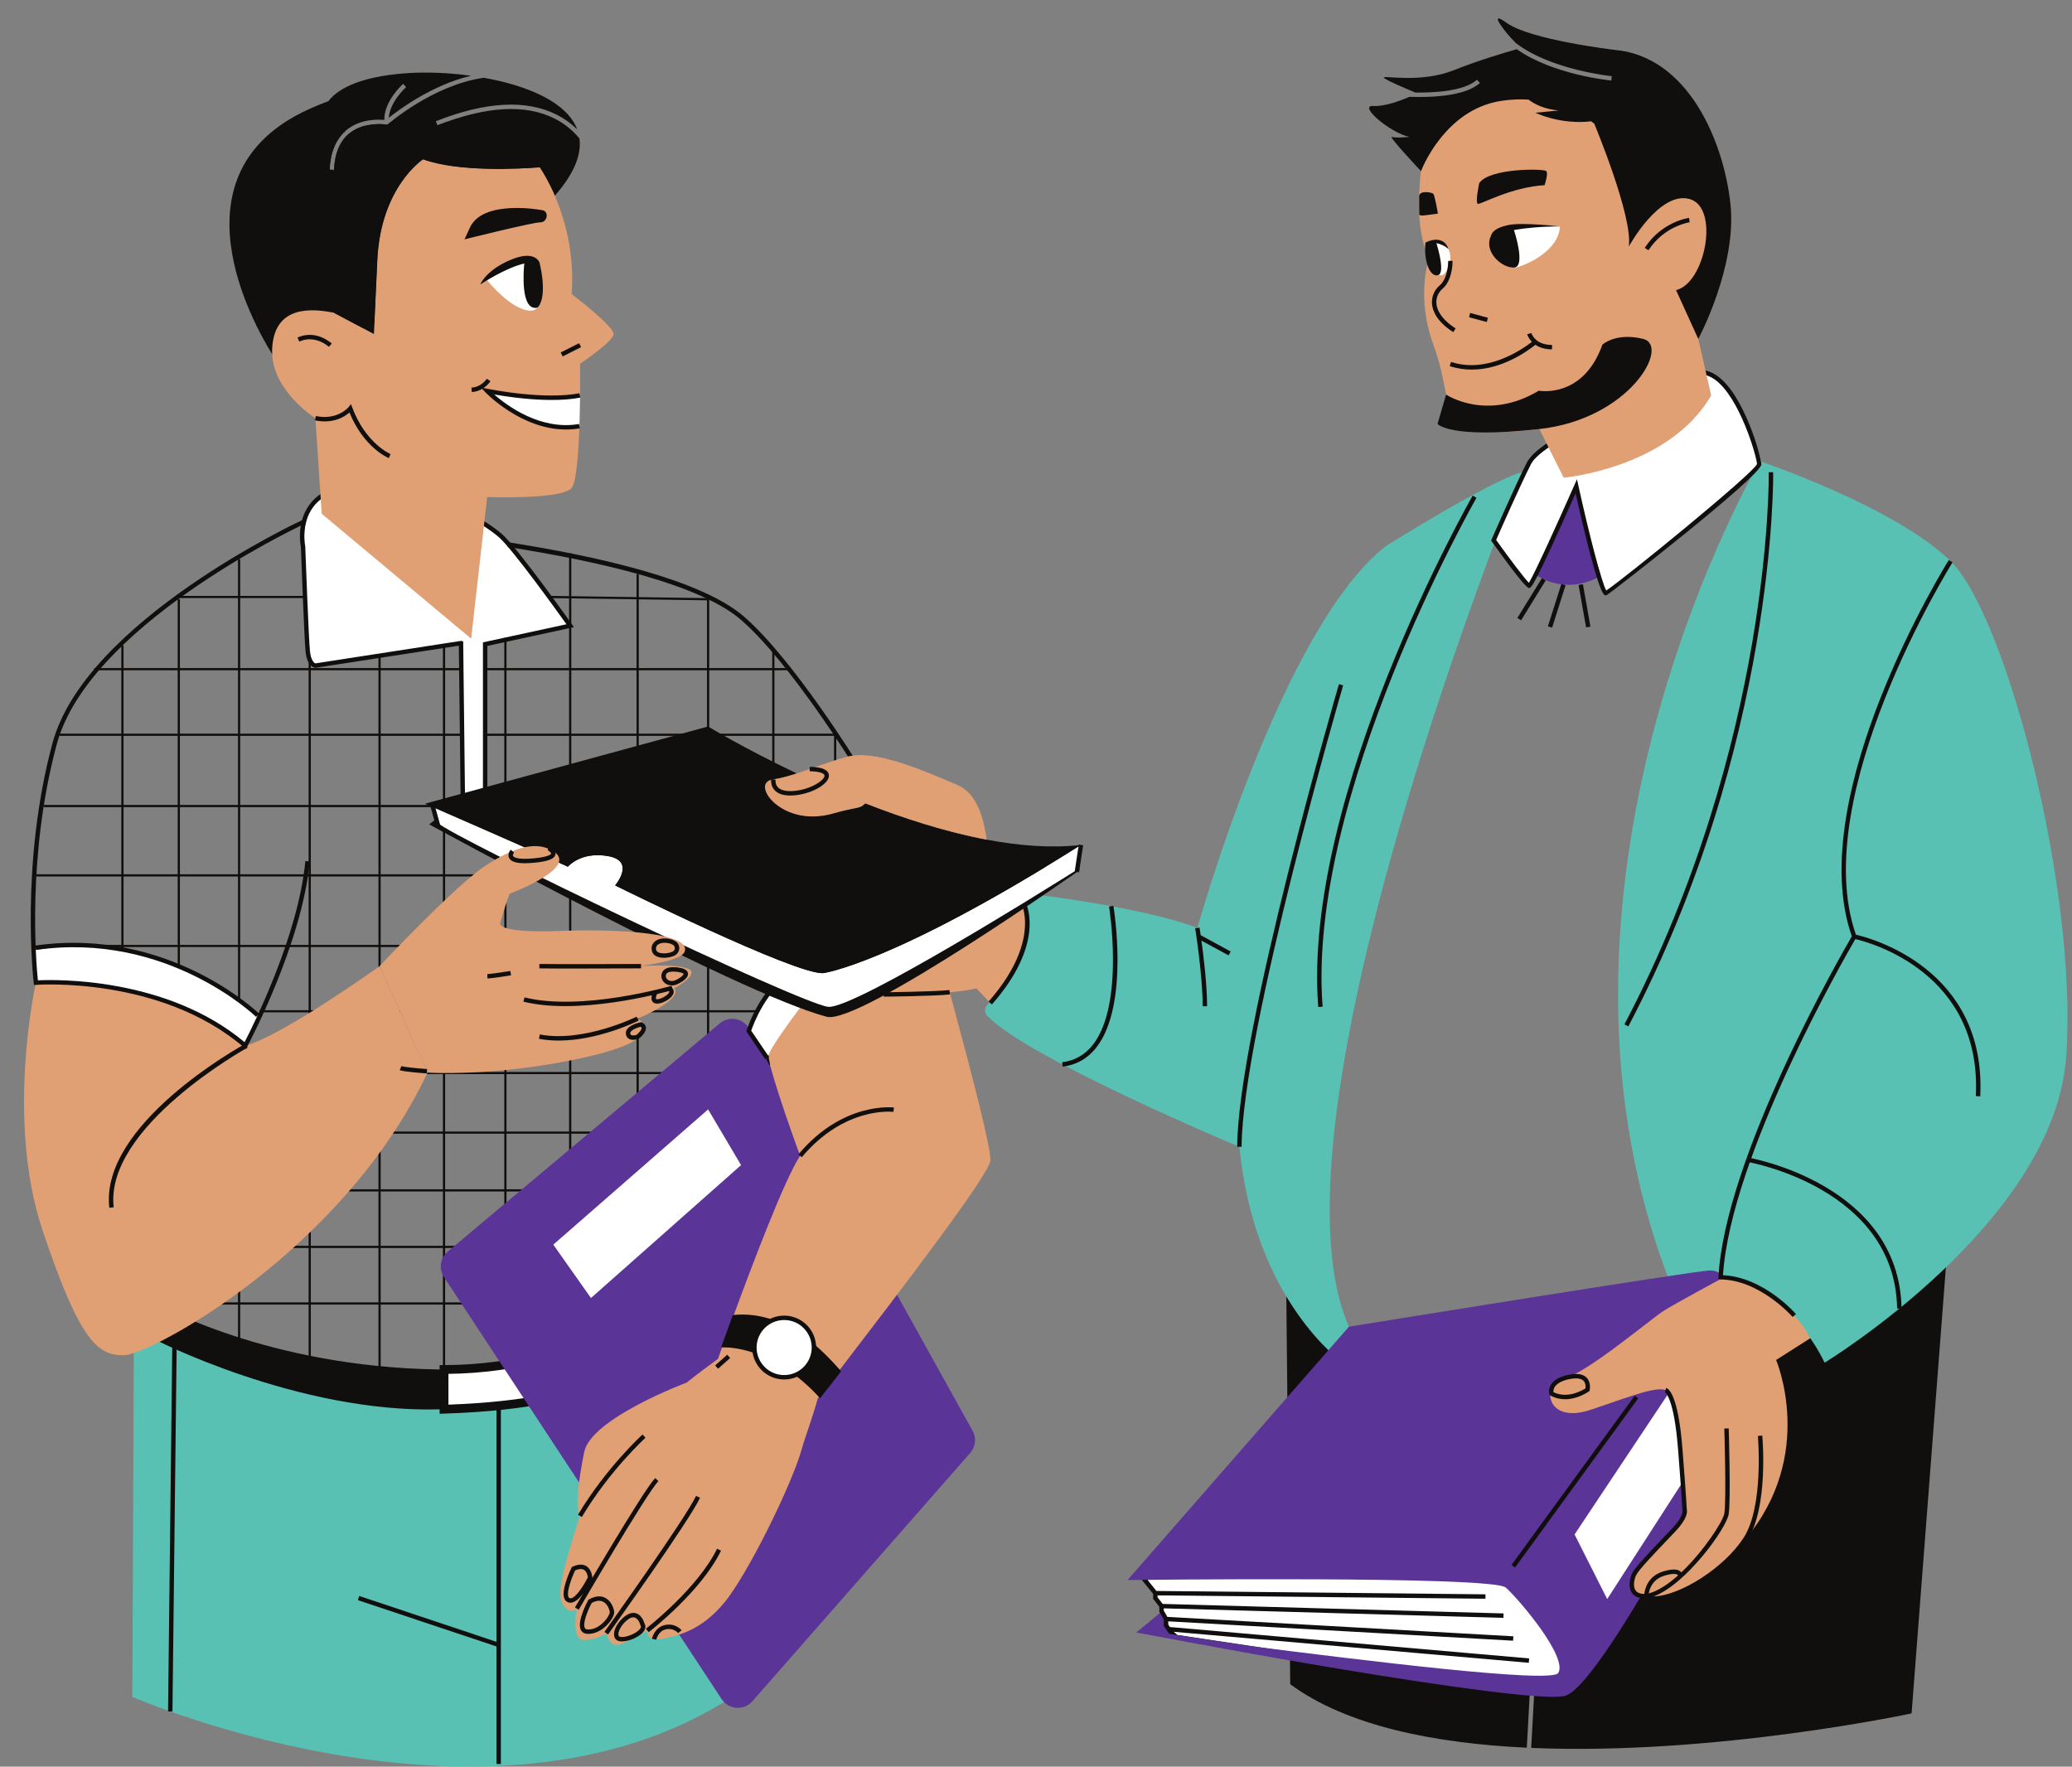 <?xml version="1.0" encoding="UTF-8"?> <svg xmlns="http://www.w3.org/2000/svg" xmlns:xlink="http://www.w3.org/1999/xlink" width="475" height="405" overflow="hidden"><rect width="100%" height="100%" fill="#808080" stroke="none"/> <defs> <clipPath id="clip0"> <rect x="81" y="628" width="475" height="405"></rect> </clipPath> <clipPath id="clip1"> <rect x="82" y="629" width="473" height="404"></rect> </clipPath> <clipPath id="clip2"> <rect x="82" y="629" width="473" height="404"></rect> </clipPath> <clipPath id="clip3"> <rect x="82" y="629" width="473" height="404"></rect> </clipPath> <clipPath id="clip4"> <rect x="110" y="921" width="157" height="112"></rect> </clipPath> <clipPath id="clip5"> <rect x="118" y="909" width="410" height="124"></rect> </clipPath> <clipPath id="clip6"> <rect x="306" y="733" width="249" height="209"></rect> </clipPath> </defs> <g clip-path="url(#clip0)" transform="translate(-81 -628)"> <g clip-path="url(#clip1)"> <g clip-path="url(#clip2)"> <g clip-path="url(#clip3)"> <path d="M170.258 222.968 166.074 231.612 169.749 238.592 181.165 224.254ZM2.599 213.567 2.717 221.044C2.717 221.044 28.151 218.658 48.085 233.383L51.102 235.713 53.85 228.939C53.85 228.939 32.375 208.413 2.599 213.567ZM99.802 143.376 100.748 180.802 106.107 180.802 105.729 159.441 105.473 143.376 124.826 139.425C124.826 139.425 109.353 115.619 103.974 115.536 98.599 115.453 68.922 108.406 68.922 108.406 68.922 108.406 64.509 112.018 64.198 117.342 63.89 122.669 65.172 145.557 65.172 145.557L66.631 148.274ZM372.346 84.987C372.346 84.987 382.133 74.557 390.974 86.158 390.974 86.158 397.473 97.326 397.871 102.223L362.503 132.204C362.503 132.204 355.989 111.865 355.823 106.443L345.011 130.438 336.955 119.684C336.955 119.684 343.465 103.252 344.707 100.934 345.945 98.615 372.346 84.987 372.346 84.987" fill="#FFFFFF" fill-rule="nonzero" fill-opacity="1" transform="matrix(1.001 0 0 1 86.513 632.23)"></path> <g clip-path="url(#clip4)"> <path d="M165.092 290.352C165.092 290.352 193.89 360.548 168.073 380.588 112.945 423.369 24.8 384.771 24.8 384.771L25.159 300.905 33.475 297.162C33.475 297.162 65.18 322.143 106.115 312.573 147.055 303.002 165.092 290.352 165.092 290.352" fill="#59C1B4" fill-rule="nonzero" fill-opacity="1" transform="matrix(1.001 0 0 1 86.513 632.23)"></path> </g> <g clip-path="url(#clip5)"> <path d="M396.881 300.045 396.207 316.11C361.155 334.376 289.086 292.963 289.086 292.963L289.974 381.873C303.026 391.503 323.2 395.446 344.297 396.436L344.155 396.428 346.734 349.451 347.74 349.506 345.161 396.471C387.078 398.273 432.281 388.561 432.281 388.561L440.795 277.745ZM32.978 388.111 33.988 388.123 34.966 303.267 33.956 303.255ZM109.203 318.898 109.203 400.147 108.193 400.147 108.193 373.214 76.446 362.598 76.765 361.64 108.193 372.153 108.193 318.898 109.203 318.898" fill="#100F0D" fill-rule="nonzero" fill-opacity="1" transform="matrix(1.001 0 0 1 86.513 632.23)"></path> </g> <path d="M171.346 212.377 156.913 212.377 156.913 196.698 157.217 196.698 157.217 196.193 156.913 196.193 156.913 164.465 171.346 164.465ZM156.409 227.349 140.777 227.349 140.777 212.881 156.409 212.881ZM156.409 241.51 140.777 241.51 140.777 227.854 156.409 227.854ZM156.409 255.166 140.777 255.166 140.777 242.015 156.409 242.015ZM156.409 268.407 140.777 268.407 140.777 255.67 156.409 255.67ZM156.409 281.369 140.777 281.369 140.777 268.912 156.409 268.912ZM156.409 294.335 140.777 294.335 140.777 281.874 156.409 281.874ZM125.331 294.335 125.331 281.874 140.273 281.874 140.273 294.335ZM110.488 294.335 110.488 281.874 124.826 281.874 124.826 294.335ZM96.434 294.335 96.434 281.874 109.984 281.874 109.984 294.335ZM81.671 294.335 81.671 281.874 95.93 281.874 95.93 294.335ZM65.676 294.335 65.676 281.874 81.166 281.874 81.166 294.335ZM49.501 294.335 49.501 281.874 65.172 281.874 65.172 294.335ZM49.501 268.912 65.172 268.912 65.172 281.369 49.501 281.369ZM49.501 255.67 65.172 255.67 65.172 268.407 49.501 268.407ZM49.501 242.015 65.172 242.015 65.172 255.166 49.501 255.166ZM65.676 227.854 81.166 227.854 81.166 241.51 65.676 241.51ZM65.676 212.881 81.166 212.881 81.166 227.349 65.676 227.349ZM49.501 212.377 49.501 196.698 65.172 196.698 65.172 212.377ZM35.695 212.377 35.695 196.698 48.996 196.698 48.996 212.377ZM22.785 212.377 22.785 196.698 35.19 196.698 35.19 212.377ZM22.785 180.802 35.19 180.802 35.19 196.193 22.785 196.193ZM22.785 164.465 35.19 164.465 35.19 180.297 22.785 180.297ZM22.785 149.433 35.19 149.433 35.19 163.96 22.785 163.96ZM48.996 149.433 48.996 163.96 35.695 163.96 35.695 149.433ZM65.172 149.433 65.172 163.96 49.501 163.96 49.501 149.433ZM81.166 149.433 81.166 163.96 65.676 163.96 65.676 149.433ZM95.93 149.433 95.93 163.96 81.671 163.96 81.671 149.433ZM95.93 180.297 81.671 180.297 81.671 164.465 95.93 164.465ZM95.93 196.193 81.671 196.193 81.671 180.802 95.93 180.802ZM109.984 196.698 109.984 212.377 96.434 212.377 96.434 196.698ZM110.488 164.465 124.826 164.465 124.826 196.193 110.488 196.193ZM110.488 149.433 124.826 149.433 124.826 163.96 110.488 163.96ZM125.331 132.95 140.273 133.159 140.273 148.928 125.331 148.928ZM156.409 133.391 156.409 148.928 140.777 148.928 140.777 133.167ZM140.777 163.96 140.777 149.433 156.409 149.433 156.409 163.96ZM140.777 196.193 140.777 164.465 156.409 164.465 156.409 196.193ZM140.777 196.698 156.409 196.698 156.409 212.377 140.777 212.377ZM125.331 163.96 125.331 149.433 140.273 149.433 140.273 163.96ZM140.273 164.465 140.273 196.193 125.331 196.193 125.331 164.465ZM125.331 212.377 125.331 196.698 140.273 196.698 140.273 212.377ZM125.331 227.349 125.331 212.881 140.273 212.881 140.273 227.349ZM125.331 241.51 125.331 227.854 140.273 227.854 140.273 241.51ZM125.331 255.166 125.331 242.015 140.273 242.015 140.273 255.166ZM125.331 268.407 125.331 255.67 140.273 255.67 140.273 268.407ZM125.331 268.912 140.273 268.912 140.273 281.369 125.331 281.369ZM110.488 268.912 124.826 268.912 124.826 281.369 110.488 281.369ZM96.434 268.912 109.984 268.912 109.984 281.369 96.434 281.369ZM81.671 268.912 95.93 268.912 95.93 281.369 81.671 281.369ZM81.166 268.912 81.166 281.369 65.676 281.369 65.676 268.912ZM81.166 255.67 81.166 268.407 65.676 268.407 65.676 255.67ZM81.166 255.166 65.676 255.166 65.676 242.015 81.166 242.015ZM95.93 242.015 95.93 255.166 81.671 255.166 81.671 242.015ZM95.93 227.854 95.93 241.51 81.671 241.51 81.671 227.854ZM109.984 227.349 96.434 227.349 96.434 212.881 109.984 212.881ZM110.488 241.51 110.488 227.854 124.826 227.854 124.826 241.51ZM110.488 255.166 110.488 242.015 124.826 242.015 124.826 255.166ZM110.488 255.67 124.826 255.67 124.826 268.407 110.488 268.407ZM96.434 241.51 96.434 227.854 109.984 227.854 109.984 241.51ZM109.984 242.015 109.984 255.166 96.434 255.166 96.434 242.015ZM95.93 268.407 81.671 268.407 81.671 255.67 95.93 255.67ZM96.434 255.67 109.984 255.67 109.984 268.407 96.434 268.407ZM110.488 212.377 110.488 196.698 124.826 196.698 124.826 212.377ZM124.826 212.881 124.826 227.349 110.488 227.349 110.488 212.881ZM95.93 212.881 95.93 227.349 81.671 227.349 81.671 212.881ZM81.671 196.698 95.93 196.698 95.93 212.377 81.671 212.377ZM81.166 196.698 81.166 212.377 65.676 212.377 65.676 196.698ZM65.676 180.802 81.166 180.802 81.166 196.193 65.676 196.193ZM49.501 180.802 65.172 180.802 65.172 196.193 49.501 196.193ZM48.996 180.802 48.996 196.193 35.695 196.193 35.695 180.802ZM48.996 180.297 35.695 180.297 35.695 164.465 48.996 164.465ZM65.676 164.465 81.166 164.465 81.166 180.297 65.676 180.297ZM65.172 180.297 49.501 180.297 49.501 164.465 65.172 164.465ZM171.346 149.433 171.346 163.96 156.913 163.96 156.913 149.433ZM185.507 163.566 185.507 163.96 171.851 163.96 171.851 149.433 175.51 149.433 175.51 148.928 171.851 148.928 171.851 145.008 171.346 145.008 171.346 148.928 156.913 148.928 156.913 132.891 140.777 132.662 140.777 127.338 140.273 127.338 140.273 132.654 125.331 132.445 125.331 122.598 124.826 122.598 124.826 132.437 120.323 132.374 120.319 132.879 124.826 132.942 124.826 148.928 110.488 148.928 110.488 142.43 109.984 142.43 109.984 148.928 106.072 148.928 106.072 149.433 109.984 149.433 109.984 163.96 106.072 163.96 106.072 164.465 109.984 164.465 109.984 196.193 96.434 196.193 96.434 180.802 99.285 180.802 99.285 180.297 96.434 180.297 96.434 164.465 100.169 164.465 100.169 163.96 96.434 163.96 96.434 149.433 100.169 149.433 100.169 148.928 96.434 148.928 96.434 143.754 95.93 143.754 95.93 148.928 81.671 148.928 81.671 146.168 81.166 146.385 81.166 148.928 65.676 148.928 65.676 147.039 65.172 147.039 65.172 148.928 49.501 148.928 49.501 132.879 64.347 132.879 64.347 132.374 49.501 132.374 49.501 123.951 48.996 123.951 48.996 132.374 34.67 132.374 34.67 132.879 48.996 132.879 48.996 148.928 35.695 148.928 35.695 133.139 35.19 133.139 35.19 148.928 22.785 148.928 22.785 143.754 22.28 143.754 22.28 148.928 16.069 148.928 16.069 149.433 22.28 149.433 22.28 163.96 8.171 163.96 8.171 164.465 22.28 164.465 22.28 180.297 4.503 180.297 4.503 180.802 22.28 180.802 22.28 196.193 2.823 196.193 2.823 196.698 22.28 196.698 22.28 212.377 16.653 212.377 16.653 212.881 22.28 212.881 22.28 213.421 22.785 213.421 22.785 212.881 35.19 212.881 35.19 217.578 35.695 217.467 35.695 212.881 48.996 212.881 48.996 225.35 49.501 225.35 49.501 212.881 65.172 212.881 65.172 227.349 53.921 227.349 53.921 227.854 65.172 227.854 65.172 241.51 49.501 241.51 49.501 241.352 48.996 241.352 48.996 241.51 40.865 241.51 40.865 242.015 48.996 242.015 48.996 255.166 13.202 255.166 13.202 255.67 48.996 255.67 48.996 268.407 19.926 268.407 19.926 268.912 48.996 268.912 48.996 281.369 33.475 281.369 33.475 281.874 48.996 281.874 48.996 294.335 30.013 294.335 30.013 294.84 48.996 294.84 48.996 306.319 49.501 306.319 49.501 294.84 65.172 294.84 65.172 308.16 65.676 308.16 65.676 294.84 81.166 294.84 81.166 309.714 81.671 309.714 81.671 294.84 95.93 294.84 95.93 309.714 96.434 309.714 96.434 294.84 109.984 294.84 109.984 309.714 110.488 309.714 110.488 294.84 124.826 294.84 124.826 306.745 125.331 306.745 125.331 294.84 140.273 294.84 140.273 303.263 140.777 303.263 140.777 294.84 156.913 294.84 156.913 281.874 165.979 281.874 165.979 281.369 156.913 281.369 156.913 268.912 167.324 268.912 167.324 268.407 156.913 268.407 156.913 255.67 168.692 255.67 168.692 255.166 156.913 255.166 156.913 242.015 169.714 242.015 169.714 241.51 156.913 241.51 156.913 227.854 167.742 227.854 167.742 227.349 156.913 227.349 156.913 212.881 171.346 212.881 171.346 216.095 171.851 216.095 171.851 212.881 173.688 212.881 173.688 212.377 171.851 212.377 171.851 164.465 185.507 164.465 185.507 185.152 186.011 185.152 186.011 163.566 185.507 163.566" fill="#100F0D" fill-rule="nonzero" fill-opacity="1" transform="matrix(1.001 0 0 1 86.513 632.23)"></path> <path d="M121.21 306.319 121.21 316.11C114.002 317.636 105.934 318.504 96.182 318.827L96.182 309.722C105.047 309.722 113.478 308.389 121.21 306.319" fill="#FFFFFF" fill-rule="nonzero" fill-opacity="1" transform="matrix(1.001 0 0 1 86.513 632.23)"></path> <path d="M120.201 315.29C113.509 316.646 106.151 317.447 97.192 317.782L97.192 310.723C104.723 310.641 112.452 309.6 120.201 307.628ZM166.109 285.186 166.113 285.186 171.035 237.847 170.029 237.744 165.179 284.425C162.02 286.941 145.304 299.654 122.22 306.039L122.22 305.006 120.95 305.345C112.598 307.581 104.266 308.712 96.182 308.712L95.172 308.712 95.172 309.714C95.106 309.714 95.038 309.714 94.971 309.714 55.522 309.146 30.273 294.587 30.273 294.587L29.626 302.687C29.626 302.687 62.675 319.781 95.172 318.859L95.172 319.872 96.218 319.836C106.135 319.509 114.14 318.638 121.419 317.1L122.22 316.93 122.22 315.881C135.596 312.896 146.077 307.525 159.086 298.878 167.162 293.511 169.343 292.438 168.534 291.145 167.671 289.772 166.65 286.843 166.109 285.186" fill="#100F0D" fill-rule="nonzero" fill-opacity="1" transform="matrix(1.001 0 0 1 86.513 632.23)"></path> <path d="M97.022 282.698 159.346 230.37C161.48 228.576 164.721 229.175 166.074 231.612L217.235 323.768C218.146 325.404 217.929 327.435 216.694 328.843L166.807 385.777C164.875 387.981 161.377 387.737 159.764 385.288L96.17 288.53C94.932 286.649 95.303 284.145 97.022 282.698" fill="#5B3498" fill-rule="nonzero" fill-opacity="1" transform="matrix(1.001 0 0 1 86.513 632.23)"></path> <path d="M164.209 262.867 129.831 293.337 121.21 281.097 156.661 250.102 164.209 262.867" fill="#FFFFFF" fill-rule="nonzero" fill-opacity="1" transform="matrix(1.001 0 0 1 86.513 632.23)"></path> <path d="M203.776 193.721C203.776 193.721 170.534 234.443 170.534 237.795 170.534 241.147 177.73 260.73 177.73 260.73 174.118 266.231 166.606 286.089 162.012 298.688 165.36 298.341 168.44 298.712 171.244 299.497 170.782 299.603 170.329 299.706 169.836 299.84 169.836 299.84 166.843 301.705 162.47 304.753 161.46 304.639 160.581 304.607 159.871 304.623 159.504 305.66 159.185 306.543 158.928 307.277 156.681 308.909 154.236 310.743 151.732 312.735L151.736 312.731C151.736 312.731 129.831 320.917 128.281 328.65 127.003 335.042 126.171 341.245 127.303 343.28 122.835 357.211 122.039 361.596 123.47 363.75 125.035 366.096 126.601 364.53 126.601 364.53 126.601 364.53 125.193 371.735 128.17 371.735 131.144 371.735 133.34 370.169 133.34 370.169 133.34 370.169 133.963 372.989 135.844 372.831 137.725 372.677 142.737 369.542 142.737 369.542 142.737 369.542 142.362 372.133 145.809 371.502 149.255 370.867 154.796 369.858 160.281 363.276 165.762 356.699 175.944 335.866 178.136 327.877 178.831 325.349 180.51 320.98 181.772 316.39 181.867 316.264 181.954 316.149 182.052 316.023 182.005 315.968 181.958 315.925 181.906 315.873 182.794 312.549 183.432 309.15 183.29 306.267 184.742 307.545 185.925 308.783 186.808 309.793 199.758 292.884 220.945 265.272 221.312 261.85 221.825 257.047 203.776 193.721 203.776 193.721ZM81.418 217.262 92.412 241.66C72.995 282.73 29.007 306.267 22.994 306.441 16.98 306.614 12.855 303.519 4.267 277.919-4.326 252.315 2.717 221.044 2.717 221.044 34.678 220.011 50.66 235.477 50.66 235.477 58.906 233.414 81.418 217.262 81.418 217.262" fill="#E19F74" fill-rule="nonzero" fill-opacity="1" transform="matrix(1.001 0 0 1 86.513 632.23)"></path> <path d="M199.095 250.666 199.229 249.669C199.115 249.653 187.545 248.218 177.344 260.406L178.117 261.053C187.948 249.314 198.981 250.651 199.095 250.666ZM20.533 272.532C18.404 254.144 50.873 236.1 51.204 235.918L50.715 235.031C49.351 235.78 17.323 253.584 19.527 272.65ZM161.712 307.092 161.042 306.335 158.274 308.791 158.944 309.544ZM147.012 369.29C148.782 368.915 149.756 370.09 149.796 370.142L150.588 369.515C150.533 369.444 149.204 367.791 146.803 368.3 144.381 368.813 143.818 371.344 143.794 371.455L144.784 371.664C144.788 371.644 145.225 369.665 147.012 369.29ZM141.128 368.269 141.203 368.434C141.286 368.556 141.349 368.718 141.195 369.002 140.687 369.952 138.403 371.053 136.952 371.053 136.94 371.053 136.929 371.053 136.917 371.053 136.542 371.049 136.274 370.962 136.207 370.82 135.998 370.406 136.156 369.68 136.629 368.888 137.37 367.638 138.664 366.561 139.448 366.537 139.46 366.537 139.472 366.537 139.488 366.537 140.694 366.537 141.124 368.249 141.128 368.269ZM142.086 369.483C142.37 368.955 142.37 368.411 142.09 367.945 141.956 367.484 141.278 365.445 139.413 365.528 138.116 365.571 136.562 367.022 135.761 368.371 135.091 369.495 134.929 370.524 135.304 371.273 135.481 371.628 135.899 372.05 136.901 372.062 136.917 372.062 136.936 372.062 136.952 372.062 138.652 372.062 141.333 370.887 142.086 369.483ZM128.23 355.65C128.9 356.052 129.077 357.018 129.121 357.357 128.017 359.589 125.986 362.574 124.933 362.141 124.85 362.105 124.744 362.038 124.665 361.833 124.235 360.693 125.355 357.586 126.211 355.776 127.07 355.405 127.752 355.362 128.23 355.65ZM130.091 357.673 130.146 357.555 130.138 357.428C130.134 357.349 130.028 355.555 128.75 354.786 127.938 354.297 126.885 354.345 125.623 354.932L125.457 355.007 125.379 355.169C125.13 355.681 122.977 360.224 123.722 362.188 123.88 362.606 124.164 362.914 124.543 363.071 124.736 363.154 124.933 363.194 125.13 363.194 127.299 363.194 129.614 358.655 130.091 357.673ZM132.753 363.028C133.746 363.623 134.149 364.992 134.141 365.433 134.133 365.761 133.604 366.833 132.571 367.807 131.806 368.533 130.572 369.412 129.077 369.318 128.655 369.302 128.513 369.14 128.435 369.002 127.863 367.993 129.069 364.988 130.008 363.237 131.092 362.657 132.015 362.59 132.753 363.028ZM133.265 368.541C134.326 367.539 135.134 366.21 135.15 365.453 135.162 364.704 134.622 362.969 133.269 362.164 132.516 361.711 131.23 361.391 129.389 362.425L129.263 362.496 129.192 362.622C128.916 363.13 126.506 367.642 127.555 369.499 127.76 369.862 128.182 370.292 129.034 370.327 129.097 370.331 129.16 370.331 129.219 370.331 130.607 370.331 132.035 369.7 133.265 368.541ZM159.622 351.253 158.716 350.811C154.267 359.956 142.548 369.053 142.43 369.144L143.045 369.945C143.534 369.566 155.068 360.615 159.622 351.253ZM154.816 339.131 153.901 338.701C151.456 343.926 133.111 369.617 132.926 369.877L133.75 370.465C134.507 369.404 152.331 344.439 154.816 339.131ZM145.273 335.31 144.539 334.616C141.613 337.716 126.794 363.194 126.167 364.278L127.039 364.783C127.192 364.522 142.426 338.327 145.273 335.31ZM127.737 343.54 126.869 343.019C133.372 332.152 141.566 324.699 141.649 324.624L142.323 325.373C142.244 325.444 134.156 332.806 127.737 343.54" fill="#100F0D" fill-rule="nonzero" fill-opacity="1" transform="matrix(1.001 0 0 1 86.513 632.23)"></path> <path d="M187.112 310.156C185.357 312.466 183.697 314.493 182.312 316.311 172.912 306.003 163.558 304.54 159.662 304.619 160.257 302.955 161.519 299.489 162.336 297.237 174.611 295.964 183.436 305.948 187.112 310.156" fill="#100F0D" fill-rule="nonzero" fill-opacity="1" transform="matrix(1.001 0 0 1 86.513 632.23)"></path> <path d="M180.893 304.69C180.893 308.452 177.845 311.504 174.079 311.504 170.317 311.504 167.265 308.452 167.265 304.69 167.265 300.928 170.317 297.876 174.079 297.876 177.845 297.876 180.893 300.928 180.893 304.69" fill="#FFFFFF" fill-rule="nonzero" fill-opacity="1" transform="matrix(1.001 0 0 1 86.513 632.23)"></path> <path d="M174.079 298.381C170.601 298.381 167.769 301.212 167.769 304.69 167.769 308.168 170.601 310.999 174.079 310.999 177.561 310.999 180.388 308.168 180.388 304.69 180.388 301.212 177.561 298.381 174.079 298.381ZM174.079 312.009C170.045 312.009 166.76 308.728 166.76 304.69 166.76 300.656 170.045 297.371 174.079 297.371 178.117 297.371 181.398 300.656 181.398 304.69 181.398 308.728 178.117 312.009 174.079 312.009" fill="#100F0D" fill-rule="nonzero" fill-opacity="1" transform="matrix(1.001 0 0 1 86.513 632.23)"></path> <path d="M164.914 137.153C155.297 128.782 132.031 123.363 110.236 119.98 110.528 120.276 110.729 120.647 110.784 121.124 110.784 121.135 110.776 121.147 110.776 121.163 132.279 124.543 155.005 129.866 164.252 137.914 175.423 147.643 189.781 170.896 189.927 171.133L190.787 170.605C190.641 170.368 176.204 146.984 164.914 137.153ZM102.98 119.077C103.225 119.073 103.525 119.057 103.856 119.042 90.862 117.22 78.962 116.12 71.56 115.536 72.049 115.706 72.274 116.187 72.23 116.624 79.316 117.212 90.184 118.249 102.105 119.885 102.152 119.467 102.44 119.081 102.98 119.077ZM64.418 193.161 65.424 193.251C63.717 212.037 51.228 235.481 51.102 235.713L50.806 236.269 50.329 235.859C31.302 219.526 3.04 221.525 2.756 221.545L2.275 221.584 2.216 221.103C2.185 220.835-0.974 193.878 6.526 166.097 14.062 138.183 63.141 115.268 63.634 115.039L63.752 114.984 63.874 114.992C64.008 115 64.265 115.015 64.627 115.039 64.545 115.366 64.478 115.702 64.434 116.037 64.221 116.025 64.044 116.013 63.945 116.009 61.299 117.255 14.74 139.547 7.5 166.362 0.599 191.934 2.788 216.809 3.167 220.512 7.007 220.318 32.564 219.687 50.506 234.684 52.391 231.032 62.873 210.141 64.418 193.161" fill="#100F0D" fill-rule="nonzero" fill-opacity="1" transform="matrix(1.001 0 0 1 86.513 632.23)"></path> <g clip-path="url(#clip6)"> <path d="M312.009 120.867C287.955 139.425 268.711 208.5 268.711 208.5 255.308 203.342 227.129 200.27 227.129 200.27 233.146 210.322 223.836 222.404 220.579 226.139 219.948 226.864 219.94 227.957 220.602 228.659 229.905 238.438 278.333 258.671 278.333 258.671 281.767 294.071 302.044 308.16 302.044 308.16L303.42 299.911C282.458 252.488 343.027 104.025 343.027 104.025 336.04 105.812 312.009 120.867 312.009 120.867ZM441.224 124.424C453.942 136.917 470.437 199.908 467.688 238.052 464.94 276.199 412.359 308.16 412.359 308.16 400.675 284.102 376.49 288.57 376.49 288.57 341.651 196.469 397.54 101.49 397.54 101.49 397.54 101.49 428.511 111.932 441.224 124.424" fill="#59C1B4" fill-rule="nonzero" fill-opacity="1" transform="matrix(1.001 0 0 1 86.513 632.23)"></path> </g> <path d="M360.674 128.028C352.464 132.382 346.202 127.512 346.202 127.512L355.331 107.598" fill="#5B3498" fill-rule="nonzero" fill-opacity="1" transform="matrix(1.001 0 0 1 86.513 632.23)"></path> <path d="M269.654 372.772 254.704 370.019 264.33 362.117Z" fill="#5B3498" fill-rule="nonzero" fill-opacity="1" transform="matrix(1.001 0 0 1 86.513 632.23)"></path> <path d="M352.263 357.259 360.638 374.787 350.003 383.995 263.916 371.053 262.567 369.889 261.534 368.344 261.534 366.924 260.505 365.122 260.505 363.962 259.085 362.117 259.085 360.997 256.637 357.949C279.954 339.305 352.263 357.259 352.263 357.259" fill="#FFFFFF" fill-rule="nonzero" fill-opacity="1" transform="matrix(1.001 0 0 1 86.513 632.23)"></path> <path d="M349.849 383.458 264.137 370.579 263.297 369.854 344.612 376.964 344.703 375.958 262.421 368.762 262.039 368.19 262.039 367.456 341.02 371.896 341.079 370.887 261.838 366.435 261.01 364.988 261.01 364.479 338.8 366.656 338.832 365.646 260.757 363.462 259.59 361.947 259.59 361.506 334.687 362.275 334.699 361.265 259.33 360.492 257.35 358.032C279.961 340.776 347.412 356.612 351.912 357.693L360.019 374.657ZM352.614 356.825 352.381 356.77C349.423 356.032 279.567 338.97 256.317 357.555L255.923 357.87 258.581 361.175 258.581 362.29 260 364.132 260 365.256 261.029 367.058 261.029 368.493 262.149 370.169 263.699 371.53 350.157 384.527 361.257 374.917 352.614 356.825" fill="#100F0D" fill-rule="nonzero" fill-opacity="1" transform="matrix(1.001 0 0 1 86.513 632.23)"></path> <path d="M396.207 313.831C396.207 313.831 361.928 382.52 352.779 384.578 343.627 386.645 259.432 371.222 258.916 370.532 258.865 370.461 259.764 370.536 261.412 370.717L260.055 369.988 279.973 373.024C306.78 376.419 349.83 381.767 351.36 379.298 353.595 375.686 342.424 362.456 339.332 359.708 336.237 356.959 252.729 357.988 252.729 357.988L303.42 299.911C303.42 299.911 382.977 287.024 386.069 287.024 389.164 287.024 388.526 289 388.526 289L386.928 292.178 396.207 313.831" fill="#5B3498" fill-rule="nonzero" fill-opacity="1" transform="matrix(1.001 0 0 1 86.513 632.23)"></path> <path d="M385.383 326.915 362.57 362.354 355.098 347.535 377.65 313.638 385.383 326.915" fill="#FFFFFF" fill-rule="nonzero" fill-opacity="1" transform="matrix(1.001 0 0 1 86.513 632.23)"></path> <path d="M245.741 235.682C253.099 225.886 249.629 204.332 249.479 203.421L248.482 203.587C248.517 203.804 252.031 225.622 244.937 235.074 243.099 237.519 240.678 238.935 237.74 239.286L237.858 240.287C241.08 239.905 243.734 238.355 245.741 235.682ZM429.982 295.751C429.489 267.28 395.296 261.215 394.949 261.16L394.784 262.153C395.119 262.208 428.495 268.139 428.972 295.766ZM297.395 226.553C293.668 178.345 332.246 110.563 332.641 109.885L331.765 109.38C331.371 110.063 292.639 178.113 296.389 226.628ZM400.576 104.017 399.567 104.037C399.579 104.648 400.371 166.011 366.518 230.603L367.409 231.072C401.389 166.239 400.588 104.633 400.576 104.017ZM170.585 238.028 166.535 232.054C167.024 230.611 169.946 222.692 175.83 219.293L175.325 218.418C168.531 222.345 165.616 231.588 165.494 231.983L165.423 232.212 169.749 238.592ZM53.85 228.162C53.649 227.961 33.073 208.157 2.599 212.538L2.741 213.54C32.706 209.23 52.943 228.686 53.144 228.883ZM101.076 185.869 105.098 185.869 105.098 143.029 124.223 138.881C121.987 135.75 111.951 121.774 108.813 118.982 105.804 116.301 91.422 106.502 76.122 107.559 71.532 107.874 68.204 109.365 66.236 111.983 63.326 115.859 64.387 120.942 64.399 120.994 64.415 121.293 65.16 141.846 65.475 145.024 65.716 147.41 66.556 147.792 66.737 147.848L100.074 142.69 100.559 142.792 100.575 143.198ZM106.107 186.879 100.078 186.879 99.573 143.79 66.808 148.857C66.524 148.857 64.829 148.695 64.474 145.127 64.15 141.913 63.429 121.968 63.401 121.12 63.362 120.982 62.242 115.619 65.428 111.376 67.581 108.513 71.158 106.888 76.055 106.553 91.698 105.476 106.407 115.489 109.487 118.225 113.091 121.435 124.984 138.206 125.489 138.92L125.931 139.543 106.107 143.845 106.107 186.879" fill="#100F0D" fill-rule="nonzero" fill-opacity="1" transform="matrix(1.001 0 0 1 86.513 632.23)"></path> <path d="M228.903 202.767C218.958 208.851 205.038 217.16 195.247 222.188 203.129 223.532 211.154 223.923 218.11 222.349L221.281 225.701C221.281 225.701 232.929 214.123 228.903 202.767" fill="#E19F74" fill-rule="nonzero" fill-opacity="1" transform="matrix(1.001 0 0 1 86.513 632.23)"></path> <path d="M241.845 195.184C241.845 195.184 191.28 230.823 183.827 228.86 163.463 223.493 92.803 184.765 92.803 184.765L94.384 183.472 241.845 195.184" fill="#100F0D" fill-rule="nonzero" fill-opacity="1" transform="matrix(1.001 0 0 1 86.513 632.23)"></path> <path d="M242.054 189.47 241.198 195.136C241.198 195.136 236.088 198.362 228.903 202.767 218.958 208.851 205.038 217.16 195.247 222.188 189.825 224.964 185.676 226.742 184.15 226.58 177.872 225.926 98.919 188.176 94.628 184.351L93.426 180.021C93.426 180.021 121.199 192.865 124.539 194.458 124.539 194.458 127.508 190.885 133.829 192.045 140.138 193.204 135.371 198.748 135.371 198.748 135.371 198.748 176.863 219.364 183.05 218.848 183.05 218.848 198.8 216.809 242.054 189.47" fill="#FFFFFF" fill-rule="nonzero" fill-opacity="1" transform="matrix(1.001 0 0 1 86.513 632.23)"></path> <path d="M242.054 189.47C198.8 216.809 183.05 218.848 183.05 218.848 176.863 219.364 135.371 198.748 135.371 198.748 135.371 198.748 140.138 193.204 133.829 192.045 127.508 190.885 124.539 194.458 124.539 194.458 121.199 192.865 91.813 180.021 91.813 180.021L156.653 162.316C156.653 162.316 164.891 167.332 176.973 173.077 175.108 173.692 173.29 174.197 171.453 174.481 166.172 175.317 173.641 184.635 182.861 182.585 188.996 181.224 191.008 181.173 192.037 180.443L192.108 180.396C192.127 180.376 192.147 180.364 192.167 180.345L192.632 179.939C192.64 179.931 192.652 179.919 192.652 179.919 201.091 183.231 210.267 186.22 219.281 188.026 219.676 188.109 220.07 188.188 220.464 188.259 227.965 189.671 235.331 190.246 242.054 189.47" fill="#100F0D" fill-rule="nonzero" fill-opacity="1" transform="matrix(1.001 0 0 1 86.513 632.23)"></path> <path d="M92.412 241.66C92.412 241.66 107.906 242.681 127.812 238.312 148.944 233.671 140.525 229.289 140.525 229.289 140.525 229.289 150.923 224.995 148.944 222.329 148.944 222.329 155.088 218.982 151.996 217.818 148.904 216.659 140.785 217.262 140.785 217.262 140.785 217.262 150.356 216.182 151.267 213.997 153.057 209.703 136.57 208.67 122.914 209.186 122.914 209.186 109.037 209.872 109.037 207.424 109.037 207.424 109.94 203.989 111.218 200.649 111.218 200.649 129.058 194.044 120.035 190.306 116.92 189.016 112.433 189.726 105.473 194.363 98.513 199.005 81.418 217.262 81.418 217.262ZM213.729 175.703C206.379 172.612 195.002 167.454 188.44 169.26 184.162 170.431 180.487 171.945 176.973 173.077 175.108 173.692 173.29 174.197 171.453 174.481 166.172 175.317 173.515 185.668 185.373 182.249 191.418 180.51 191.008 181.173 192.037 180.443L192.108 180.396C192.127 180.376 192.147 180.364 192.167 180.345L192.632 179.939C192.64 179.931 192.652 179.919 192.652 179.919 201.453 183.373 211.063 186.481 220.464 188.259 219.806 183.614 218.343 177.64 213.729 175.703ZM409.082 302.557 401.255 307.541C401.255 307.541 410.506 329.237 394.239 348.579 377.973 367.926 368.198 361.782 367.961 358.698 367.724 355.614 378.912 346.482 380.059 343.465 381.207 340.448 378.391 317.226 376.849 315.104 375.307 312.983 370.13 315.101 359.045 318.882 347.96 322.664 347.7 312.518 352.468 311.804 357.239 311.094 372.665 298.069 375.457 296.303 378.253 294.536 388.526 289 388.526 289 403.065 289.946 409.082 302.557 409.082 302.557" fill="#E19F74" fill-rule="nonzero" fill-opacity="1" transform="matrix(1.001 0 0 1 86.513 632.23)"></path> <path d="M229.538 203.09C229.711 203.465 233.678 212.369 221.659 226.036L220.902 225.37C232.444 212.242 228.663 203.603 228.623 203.52ZM111.364 218.359 111.53 219.352C111.36 219.384 107.314 220.05 106.135 220.09L106.1 219.08C107.212 219.041 111.324 218.366 111.364 218.359ZM140.28 233.004C139.965 233.107 139.326 233.221 139.026 233.036 138.955 232.988 138.865 232.906 138.837 232.669 138.754 231.971 140.328 231.376 141.219 231.155 141.404 231.281 141.416 231.387 141.42 231.427 141.463 231.849 140.789 232.594 140.28 233.004ZM141.523 230.169 141.365 230.09 141.195 230.125C140.829 230.2 137.615 230.918 137.832 232.787 137.907 233.41 138.234 233.734 138.498 233.895 138.802 234.085 139.16 234.144 139.5 234.144 140.083 234.144 140.608 233.962 140.698 233.931L140.832 233.856C141.12 233.635 142.54 232.476 142.426 231.324 142.39 230.981 142.205 230.504 141.523 230.169ZM149.33 220.417C148.396 220.878 147.662 220.638 147.288 220.259 146.96 219.928 146.878 219.478 147.075 219.084 147.303 218.631 148.001 218.501 148.692 218.501 149.259 218.501 149.823 218.587 150.123 218.654L150.139 218.658C150.868 218.796 151.05 218.997 151.054 219.037 151.069 219.171 150.695 219.747 149.33 220.417ZM150.34 217.668C149.953 217.582 147.008 216.971 146.176 218.631 145.781 219.411 145.939 220.33 146.57 220.969 147.031 221.434 147.658 221.675 148.333 221.675 148.802 221.675 149.295 221.557 149.776 221.324 150.687 220.874 152.197 219.964 152.051 218.903 151.968 218.288 151.393 217.87 150.34 217.668ZM144.938 212.558C145.261 212.132 145.888 211.899 146.677 211.899 146.866 211.899 147.067 211.915 147.272 211.939 147.785 212.01 148.226 212.148 148.585 212.357 148.893 212.534 149.066 212.838 149.046 213.173 149.027 213.512 148.818 213.804 148.486 213.95 147.516 214.372 146.176 214.455 145.371 214.139 145.182 214.064 144.934 213.93 144.847 213.725 144.658 213.287 144.689 212.885 144.938 212.558ZM145.001 215.078C145.454 215.255 146.002 215.342 146.574 215.342 147.355 215.342 148.183 215.184 148.889 214.873L148.893 214.873C149.567 214.577 150.017 213.946 150.056 213.228 150.095 212.518 149.725 211.848 149.09 211.481 148.617 211.209 148.049 211.028 147.41 210.941 145.986 210.748 144.76 211.126 144.133 211.951 143.668 212.566 143.589 213.358 143.92 214.123 144.098 214.541 144.472 214.869 145.001 215.078ZM111.096 192.478C110.713 191.737 111.143 190.925 111.459 190.558L112.224 191.217C112.121 191.339 111.853 191.753 111.991 192.013 112.074 192.175 112.701 192.948 116.892 192.53 120.52 192.171 120.702 191.489 120.706 191.457 120.745 191.276 120.288 190.854 119.889 190.637L120.37 189.75C120.631 189.888 121.904 190.641 121.695 191.658 121.494 192.656 120.043 193.236 116.991 193.535 116.124 193.622 115.355 193.665 114.68 193.665 112.665 193.665 111.51 193.275 111.096 192.478ZM86.434 240.169C86.911 240.382 90.157 240.694 92.31 240.847L92.239 241.853C91.344 241.79 86.836 241.455 86.024 241.092ZM140.75 229.743C140.32 229.96 131.479 234.317 122.441 234.317 120.926 234.317 119.408 234.195 117.922 233.911L118.111 232.917C128.139 234.842 140.178 228.899 140.3 228.84ZM147.729 223.292C147.359 224.053 145.6 224.936 144.894 224.837 144.831 224.83 144.748 224.81 144.725 224.766 144.634 224.589 144.776 224.053 144.965 223.694L144.918 223.67C146.128 223.382 147.083 223.134 147.71 222.968 147.781 223.051 147.804 223.134 147.729 223.292ZM148.289 221.762C148.084 221.821 127.819 227.7 114.613 224.419L114.373 225.397C117.322 226.131 120.611 226.419 123.951 226.419 131.365 226.419 139.026 225.007 143.794 223.93 143.68 224.333 143.616 224.826 143.825 225.228 143.948 225.468 144.212 225.768 144.764 225.839 144.831 225.847 144.906 225.851 144.981 225.851 146.136 225.851 148.096 224.845 148.636 223.733 148.893 223.201 148.814 222.673 148.435 222.262ZM118.024 216.758C122.776 216.844 141.112 216.758 141.298 216.758L141.302 217.767C141.179 217.767 133.029 217.806 126.179 217.806 122.725 217.806 119.605 217.795 118.008 217.767ZM369.68 316.327 341.458 355.129 340.642 354.538 368.864 315.735ZM375.729 356.971C377.918 356.32 378.545 356.671 378.687 356.793 378.738 356.841 378.766 356.892 378.785 356.939 376.565 358.927 374.247 360.48 372.098 361.06 372.263 360.003 372.938 357.799 375.729 356.971ZM397.079 324.959C397.094 325.117 398.486 341.103 393.814 348.303 389.342 355.204 379.33 361.545 373.214 361.75 380.718 358.911 389.854 346.135 390.391 342.909 390.907 339.802 390.418 323.898 390.399 323.22L389.389 323.251C389.393 323.417 389.898 339.735 389.393 342.743 389.097 344.538 384.665 351.391 379.531 356.249 379.483 356.186 379.444 356.119 379.381 356.06 378.703 355.437 377.417 355.417 375.442 356.001 371.908 357.05 371.21 359.988 371.068 361.167 371.064 361.167 371.064 361.167 371.06 361.167 370.098 361.167 369.428 360.898 369.065 360.362 368.403 359.404 368.793 357.704 369.195 356.861 369.747 355.693 373.608 351.647 376.427 348.69 377.082 348.008 377.697 347.361 378.233 346.793 381.002 343.859 380.919 342.302 380.797 341.836 380.785 341.403 380.678 339.131 379.807 327.968 378.813 315.179 376.514 314.052 376.061 313.957L375.793 314.927C375.812 314.935 377.867 316.059 378.801 328.047 379.783 340.661 379.787 341.864 379.787 341.899L379.775 341.982 379.815 342.077C379.819 342.089 380.114 343.327 377.496 346.103 376.964 346.667 376.349 347.31 375.698 347.992 371.849 352.03 368.86 355.212 368.28 356.427 367.839 357.365 367.255 359.514 368.233 360.934 368.797 361.758 369.747 362.176 371.057 362.176 371.131 362.176 371.214 362.168 371.289 362.164L371.191 362.61C371.751 362.736 372.342 362.795 372.969 362.795 379.862 362.795 390.316 355.559 394.661 348.856 399.524 341.359 398.143 325.535 398.084 324.868ZM241.557 189.395 242.555 189.545 241.612 195.755 240.615 195.605ZM93.915 179.887 95.338 185.018 94.364 185.286 92.941 180.155ZM184.331 173.531C184.414 175.408 180.637 177.659 176.705 178.069 176.271 178.117 175.861 178.14 175.475 178.14 173.842 178.14 172.639 177.73 171.89 176.922 170.873 175.822 171.121 174.418 171.129 174.359L172.123 174.54C172.115 174.58 171.965 175.522 172.639 176.248 173.333 176.985 174.702 177.269 176.599 177.068 180.246 176.685 183.369 174.619 183.322 173.574 183.302 173.136 182.399 172.612 179.919 172.572L179.939 171.563C182.798 171.61 184.272 172.273 184.331 173.531ZM211.935 222.732 212.045 223.737C208.469 224.139 197.344 224.25 196.871 224.254L196.863 223.244C196.978 223.24 208.406 223.13 211.935 222.732ZM350.528 313.764C351.04 312.9 352.255 312.257 354.033 311.902 355.524 311.611 356.6 311.749 357.144 312.309 357.669 312.845 357.641 313.681 357.598 314.048 356.817 314.552 353.446 316.5 350.263 314.911 350.24 314.679 350.248 314.241 350.528 313.764ZM349.392 315.593 349.569 315.688C350.709 316.315 351.856 316.544 352.933 316.544 355.851 316.544 358.225 314.852 358.359 314.754L358.513 314.643 358.552 314.458C358.568 314.387 358.939 312.707 357.874 311.611 357.066 310.779 355.705 310.542 353.84 310.913 351.738 311.331 350.33 312.115 349.66 313.251 349.009 314.347 349.317 315.357 349.333 315.4ZM341.994 137.441 347.621 128.312 348.481 128.841 342.854 137.97ZM358.73 139.421 357.736 139.598 356.017 129.87 357.01 129.696ZM349.952 139.661 348.99 139.358 352.077 129.629 353.039 129.937ZM269.468 210.152 276.341 213.899 275.856 214.786 269.642 211.399C270.154 215.125 270.935 221.604 270.935 226.454L269.926 226.454C269.926 219.36 268.23 208.686 268.21 208.579L269.208 208.421C269.212 208.445 269.314 209.092 269.468 210.152ZM301.133 152.599 302.099 152.883C301.867 153.672 279.007 232.247 278.838 258.675L277.828 258.667C277.998 232.101 300.901 153.392 301.133 152.599ZM448.003 247.098 446.993 247.046C448.413 218.694 422.667 211.805 419.398 211.048 416.961 215.235 390.888 260.678 389.086 288.104 398.321 288.526 405.494 296.669 405.801 297.024L405.04 297.683C404.965 297.6 397.473 289.074 388.352 289.074 388.352 289.074 388.348 289.074 388.344 289.074L388.344 288.988 388.021 288.976C389.31 261.148 416.582 213.871 418.594 210.417 407.28 178.062 440.463 124.692 440.798 124.156L441.654 124.692C441.319 125.225 408.42 178.14 419.528 210.042 422.628 210.744 449.47 217.728 448.003 247.098ZM345.172 102.065C347.763 96.998 372.709 85.523 382.335 81.947 383.955 81.343 385.525 81.603 387.145 82.727 392.926 86.75 396.862 100.638 396.874 102.148 396.132 104.254 365.875 128.912 362.35 131.136 361.285 129.428 358.327 117.748 355.977 107.141L355.642 105.634 355.023 107.046C351.576 114.862 345.965 127.263 344.64 129.381 343.568 128.312 340.149 123.77 337.136 119.558 337.932 117.74 342.664 106.967 345.172 102.065ZM344.723 130.564C345.129 130.564 345.736 130.564 355.327 108.856 357.073 116.648 360.551 131.42 361.967 132.169 362.066 132.22 362.172 132.248 362.275 132.248 362.35 132.248 362.429 132.232 362.503 132.204 362.854 132.062 397.871 104.889 397.871 102.223 397.871 100.508 393.896 86.19 387.721 81.899 385.84 80.586 383.908 80.286 381.984 81 372.748 84.431 347.164 95.961 344.273 101.604 341.529 106.971 336.15 119.294 336.099 119.42L335.981 119.68 336.146 119.913C343.753 130.564 344.431 130.564 344.723 130.564" fill="#100F0D" fill-rule="nonzero" fill-opacity="1" transform="matrix(1.001 0 0 1 86.513 632.23)"></path> <path d="M127.204 27.529C127.67 31.141 126.084 35.478 121.553 40.64 120.24 37.6 118.908 35.384 118.079 34.13 113.375 34.492 99.463 35.249 91.379 32.292 91.379 32.292 81.678 38.562 80.902 55.439 80.527 63.586 80.326 67.806 80.235 69.986 79.364 70.341 78.516 70.692 77.68 71.028 66.564 75.511 57.66 78.256 57.66 78.256 57.66 78.256 57.348 77.802 56.824 76.962 52.423 69.884 33.191 35.541 65.01 20.904 66.595 20.166 68.168 19.543 69.726 18.948 71.299 16.818 75.712 13.325 87.944 12.528 92.109 12.256 97.211 12.429 102.345 13.135 93.481 15.249 85.961 20.829 83.532 22.777 83.772 19.094 87.459 15.777 87.499 15.742L86.832 14.985C86.643 15.15 82.436 18.932 82.51 23.266 81.004 23.12 77.041 23.021 73.93 25.513 71.493 27.469 70.164 30.549 69.978 34.67L70.988 34.717C71.158 30.9 72.356 28.073 74.553 26.306 78.031 23.514 82.909 24.326 82.956 24.338L83.197 24.378 83.382 24.216C83.532 24.086 93.635 15.269 105.275 13.597 115.039 15.332 124.278 19.07 126.68 25.423 125.453 24.216 123.931 23.057 122.054 22.099 115.09 18.538 105.749 19.031 94.289 23.569L94.66 24.508C105.827 20.087 114.885 19.575 121.581 22.986 124.05 24.248 125.868 25.904 127.204 27.529" fill="#100F0D" fill-rule="nonzero" fill-opacity="1" transform="matrix(1.001 0 0 1 86.513 632.23)"></path> <path d="M125.418 63.184C126.084 53.764 123.845 45.96 121.553 40.64 120.24 37.6 118.908 35.384 118.079 34.13 113.375 34.492 99.463 35.249 91.379 32.292 91.379 32.292 81.678 38.562 80.902 55.439 80.527 63.586 80.326 67.806 80.235 69.986 80.121 72.329 80.121 72.329 80.121 72.329L77.68 71.028 70.957 67.463C63.638 65.968 57.127 67.061 56.812 75.972 56.804 76.308 56.804 76.639 56.824 76.962 57.226 85.705 66.725 91.639 66.725 91.639L68.168 113.545 102.393 142.177 106.068 109.712C106.068 109.712 123.178 110.347 125.418 107.63 127.662 104.917 127.338 79.174 127.338 79.174 127.338 79.174 134.697 74.218 135.008 72.451 135.332 70.692 125.418 63.184 125.418 63.184ZM387.532 50.51 383.431 73.468 386.384 86.422C376.711 103.146 352.606 105.279 352.606 105.279L347.03 94.127C347.03 94.127 337.191 95.602 330.961 94.127 324.73 92.653 326.86 85.929 322.762 74.778 318.661 63.63 321.781 54.939 321.781 54.939 318.989 49.363 319.32 41.657 319.813 35.754 320.302 29.851 331.781 19.847 331.781 19.847 374.416-3.273 387.532 50.51 387.532 50.51" fill="#E19F74" fill-rule="nonzero" fill-opacity="1" transform="matrix(1.001 0 0 1 86.513 632.23)"></path> <path d="M325.673 86.225C325.673 86.225 334.928 92.491 346.911 85.338 346.911 85.338 357.03 87.274 361.474 74.774 361.474 74.774 364.57 71.907 370.82 73.468 377.07 75.03 367.768 91.832 347.03 94.127 326.296 96.423 323.717 92.945 323.717 92.945L325.673 86.225" fill="#100F0D" fill-rule="nonzero" fill-opacity="1" transform="matrix(1.001 0 0 1 86.513 632.23)"></path> <path d="M127.33 86.568C127.33 86.568 115.567 87.724 106.072 85.405 106.072 85.405 116.285 95.658 127.181 93.465ZM118.103 56.086C118.103 56.086 114.065 53.854 106.072 60.037 106.072 60.037 111.573 66.911 115.954 66.997 120.335 67.084 118.103 56.086 118.103 56.086ZM324.58 58.882C325.566 59.04 327.778 55.175 325.961 52.45 324.147 49.73 320.949 51.346 320.949 51.346 320.87 59.99 323.594 58.728 324.58 58.882ZM341.892 57.029C339.127 57.738 334.865 53.716 335.89 49.923 336.915 46.137 351.746 47.675 351.746 47.675 351.509 53.042 344.652 56.319 341.892 57.029" fill="#FFFFFF" fill-rule="nonzero" fill-opacity="1" transform="matrix(1.001 0 0 1 86.513 632.23)"></path> <path d="M107.669 86.205C120.994 88.496 127.149 86.963 127.413 86.891L127.161 85.914C127.094 85.933 120.402 87.59 106.167 84.908L105.22 84.731C106.245 84.04 106.79 83.204 106.825 83.145L105.969 82.613C105.958 82.633 104.743 84.518 102.472 84.632L102.523 85.641C103.485 85.59 104.274 85.29 104.917 84.916L105.709 85.752C105.796 85.847 113.88 94.234 124.105 94.234 125.142 94.234 126.199 94.151 127.267 93.958L127.094 92.968C118.304 94.506 110.575 88.749 107.669 86.205ZM83.93 99.865C83.871 99.841 78.244 97.42 75.188 89.246L74.876 88.41 74.32 89.108C74.296 89.135 71.8 92.176 66.836 91.146L66.631 92.136C70.819 93.004 73.437 91.292 74.529 90.326 77.794 98.355 83.303 100.701 83.544 100.8ZM70.483 74.529C70.337 74.395 66.836 71.233 62.628 73.153L63.046 74.072C66.638 72.431 69.671 75.156 69.797 75.274ZM127.571 75.353 127.118 74.45 122.902 76.576 123.356 77.479ZM118.513 43.925C118.513 43.925 104.984 41.366 102.062 48.05L100.875 50.644C100.875 50.644 116.502 46.729 118.21 46.744 119.937 46.756 120.315 44.055 118.513 43.925ZM111.486 55.313C105.729 57.719 104.487 60.984 104.487 60.984 104.487 60.984 110.067 57.245 114.558 56.173 114.384 57.987 113.687 67.139 117.567 66.299 117.567 66.299 120.004 64.655 118.103 56.086 118.103 56.086 117.243 52.908 111.486 55.313ZM351.746 47.675C351.746 47.675 343.071 46.677 339.888 47.367 336.71 48.054 336.158 49.118 335.89 49.923 335.89 49.923 335.902 49.919 335.902 49.919 334.293 53.559 338.433 57.202 341.209 57.111 344.005 57.017 341.304 48.763 341.217 48.499 343.717 48.065 347.164 47.695 351.746 47.675ZM320.949 51.346C320.949 51.346 321.28 51.307 321.792 51.315L320.949 51.346C320.527 55.609 321.907 59.308 323.803 58.866 325.491 58.476 323.847 52.754 323.464 51.508 324.379 51.709 325.385 52.099 326.205 52.868 326.205 52.868 325.381 49.331 320.949 51.346ZM381.451 46.729 381.321 45.727C381.069 45.758 375.051 46.606 371.171 52.592L372.019 53.144C375.639 47.561 381.396 46.736 381.451 46.729ZM349.94 74.849C348.134 74.849 346.998 74.289 346.288 73.677L346.123 73.496C346.123 73.496 346.111 73.508 346.107 73.512 345.429 72.849 345.224 72.179 345.208 72.124L344.723 72.258 344.234 72.392C344.242 72.408 344.49 73.279 345.33 74.143 342.858 76.059 334.951 81.422 326.812 78.741L326.497 79.699C328.216 80.263 329.908 80.499 331.544 80.499 338.406 80.499 344.21 76.347 346.127 74.809 346.99 75.393 348.213 75.858 349.94 75.858ZM335.255 68.614 331.193 67.518 330.929 68.496 334.991 69.588ZM327.857 71.063C324.387 68.823 323.547 66.694 323.453 65.302 323.366 64.016 323.886 62.794 324.876 61.946 327.214 59.947 327.163 55.739 327.159 55.562L326.15 55.581C326.154 55.621 326.197 59.489 324.221 61.181 322.983 62.238 322.337 63.764 322.443 65.373 322.553 66.993 323.488 69.442 327.309 71.911ZM323.803 44.745C323.803 44.745 323.078 40.419 322.711 40.159 322.273 39.843 319.58 39.362 319.509 40.746 319.509 40.746 319.501 44.3 319.533 44.875 319.564 45.455 321.118 45.068 323.803 44.745ZM348.607 34.981C349.151 35.533 348.225 38.227 348.225 38.227 340.851 38.617 333.78 42.541 333.003 42.517 332.23 42.493 333.268 37.73 333.268 37.73 335.728 34.244 348.063 34.429 348.607 34.981" fill="#100F0D" fill-rule="nonzero" fill-opacity="1" transform="matrix(1.001 0 0 1 86.513 632.23)"></path> <path d="M383.431 73.468 378.336 62.273C385.036 60.727 388.388 43.286 381.431 41.393 374.471 39.504 367.511 52.304 367.511 52.304 368.541 45.518 359.609 24.125 359.609 24.125 359.609 24.125 359.357 23.912 358.911 23.585 351.667 24.397 346.143 21.613 346.143 21.613L351.49 21.097C348.059 20.785 345.866 19.618 344.565 18.605 342.601 18.486 340.484 18.549 338.212 18.908 325.132 20.967 319.931 35.005 319.931 35.005 319.931 35.005 312.25 26.831 313.279 27.154 314.308 27.477 317.273 27.154 317.273 27.154 312.892 26.251 305.353 19.807 309.024 20.068 311.484 20.241 315.156 18.881 317.313 17.966 317.936 17.989 318.693 18.009 319.553 18.009 323.835 18.009 330.428 17.524 333.433 14.791L332.751 14.042C329.801 16.732 322.688 17.043 318.63 16.984 317.041 16.325 311.63 14.054 311.41 13.557 311.153 12.977 319.785 14.91 327.392 11.881 333.248 9.551 339.364 7.757 341.864 7.055 350.133 12.879 362.937 14.18 363.513 14.232L363.608 13.23C363.466 13.214 349.664 11.818 341.667 5.651 339.104 3.19 335.074-2.224 339.506 0.994 344.916 4.925 364.246 7.201 364.246 7.201 381.088 8.66 389.247 28.163 390.793 42.513 392.339 56.859 383.431 73.468 383.431 73.468" fill="#100F0D" fill-rule="nonzero" fill-opacity="1" transform="matrix(1.001 0 0 1 86.513 632.23)"></path> <path d="M119.696 33.988C119.696 33.988 119.109 34.047 118.079 34.13 113.375 34.492 99.463 35.249 91.379 32.292 91.379 32.292 81.678 38.562 80.902 55.439 80.121 72.329 80.121 72.329 80.121 72.329L70.957 67.463C71.24 67.522 71.532 67.585 71.816 67.644 71.702 67.612 71.229 67.494 70.523 67.242L70.511 67.23 70.491 67.23 54.178 63.042C54.178 63.042 40.439 39.674 65.696 28.597 68.389 27.418 71.059 26.476 73.693 25.726 71.414 27.686 70.156 30.687 69.978 34.67L70.988 34.717C71.158 30.9 72.356 28.073 74.553 26.306 75.48 25.565 76.501 25.08 77.506 24.764 78.394 24.575 79.269 24.413 80.141 24.263 81.749 24.137 82.932 24.33 82.956 24.338L83.197 24.378 83.382 24.216C83.402 24.2 83.603 24.027 83.95 23.739 87.558 23.368 91.028 23.345 94.297 23.593L94.66 24.508C95.291 24.259 95.914 24.027 96.533 23.802 108.134 25.139 116.873 29.831 119.696 33.988" fill="#100F0D" fill-rule="nonzero" fill-opacity="1" transform="matrix(1.001 0 0 1 86.513 632.23)"></path> </g> </g> </g> </g> </svg> 